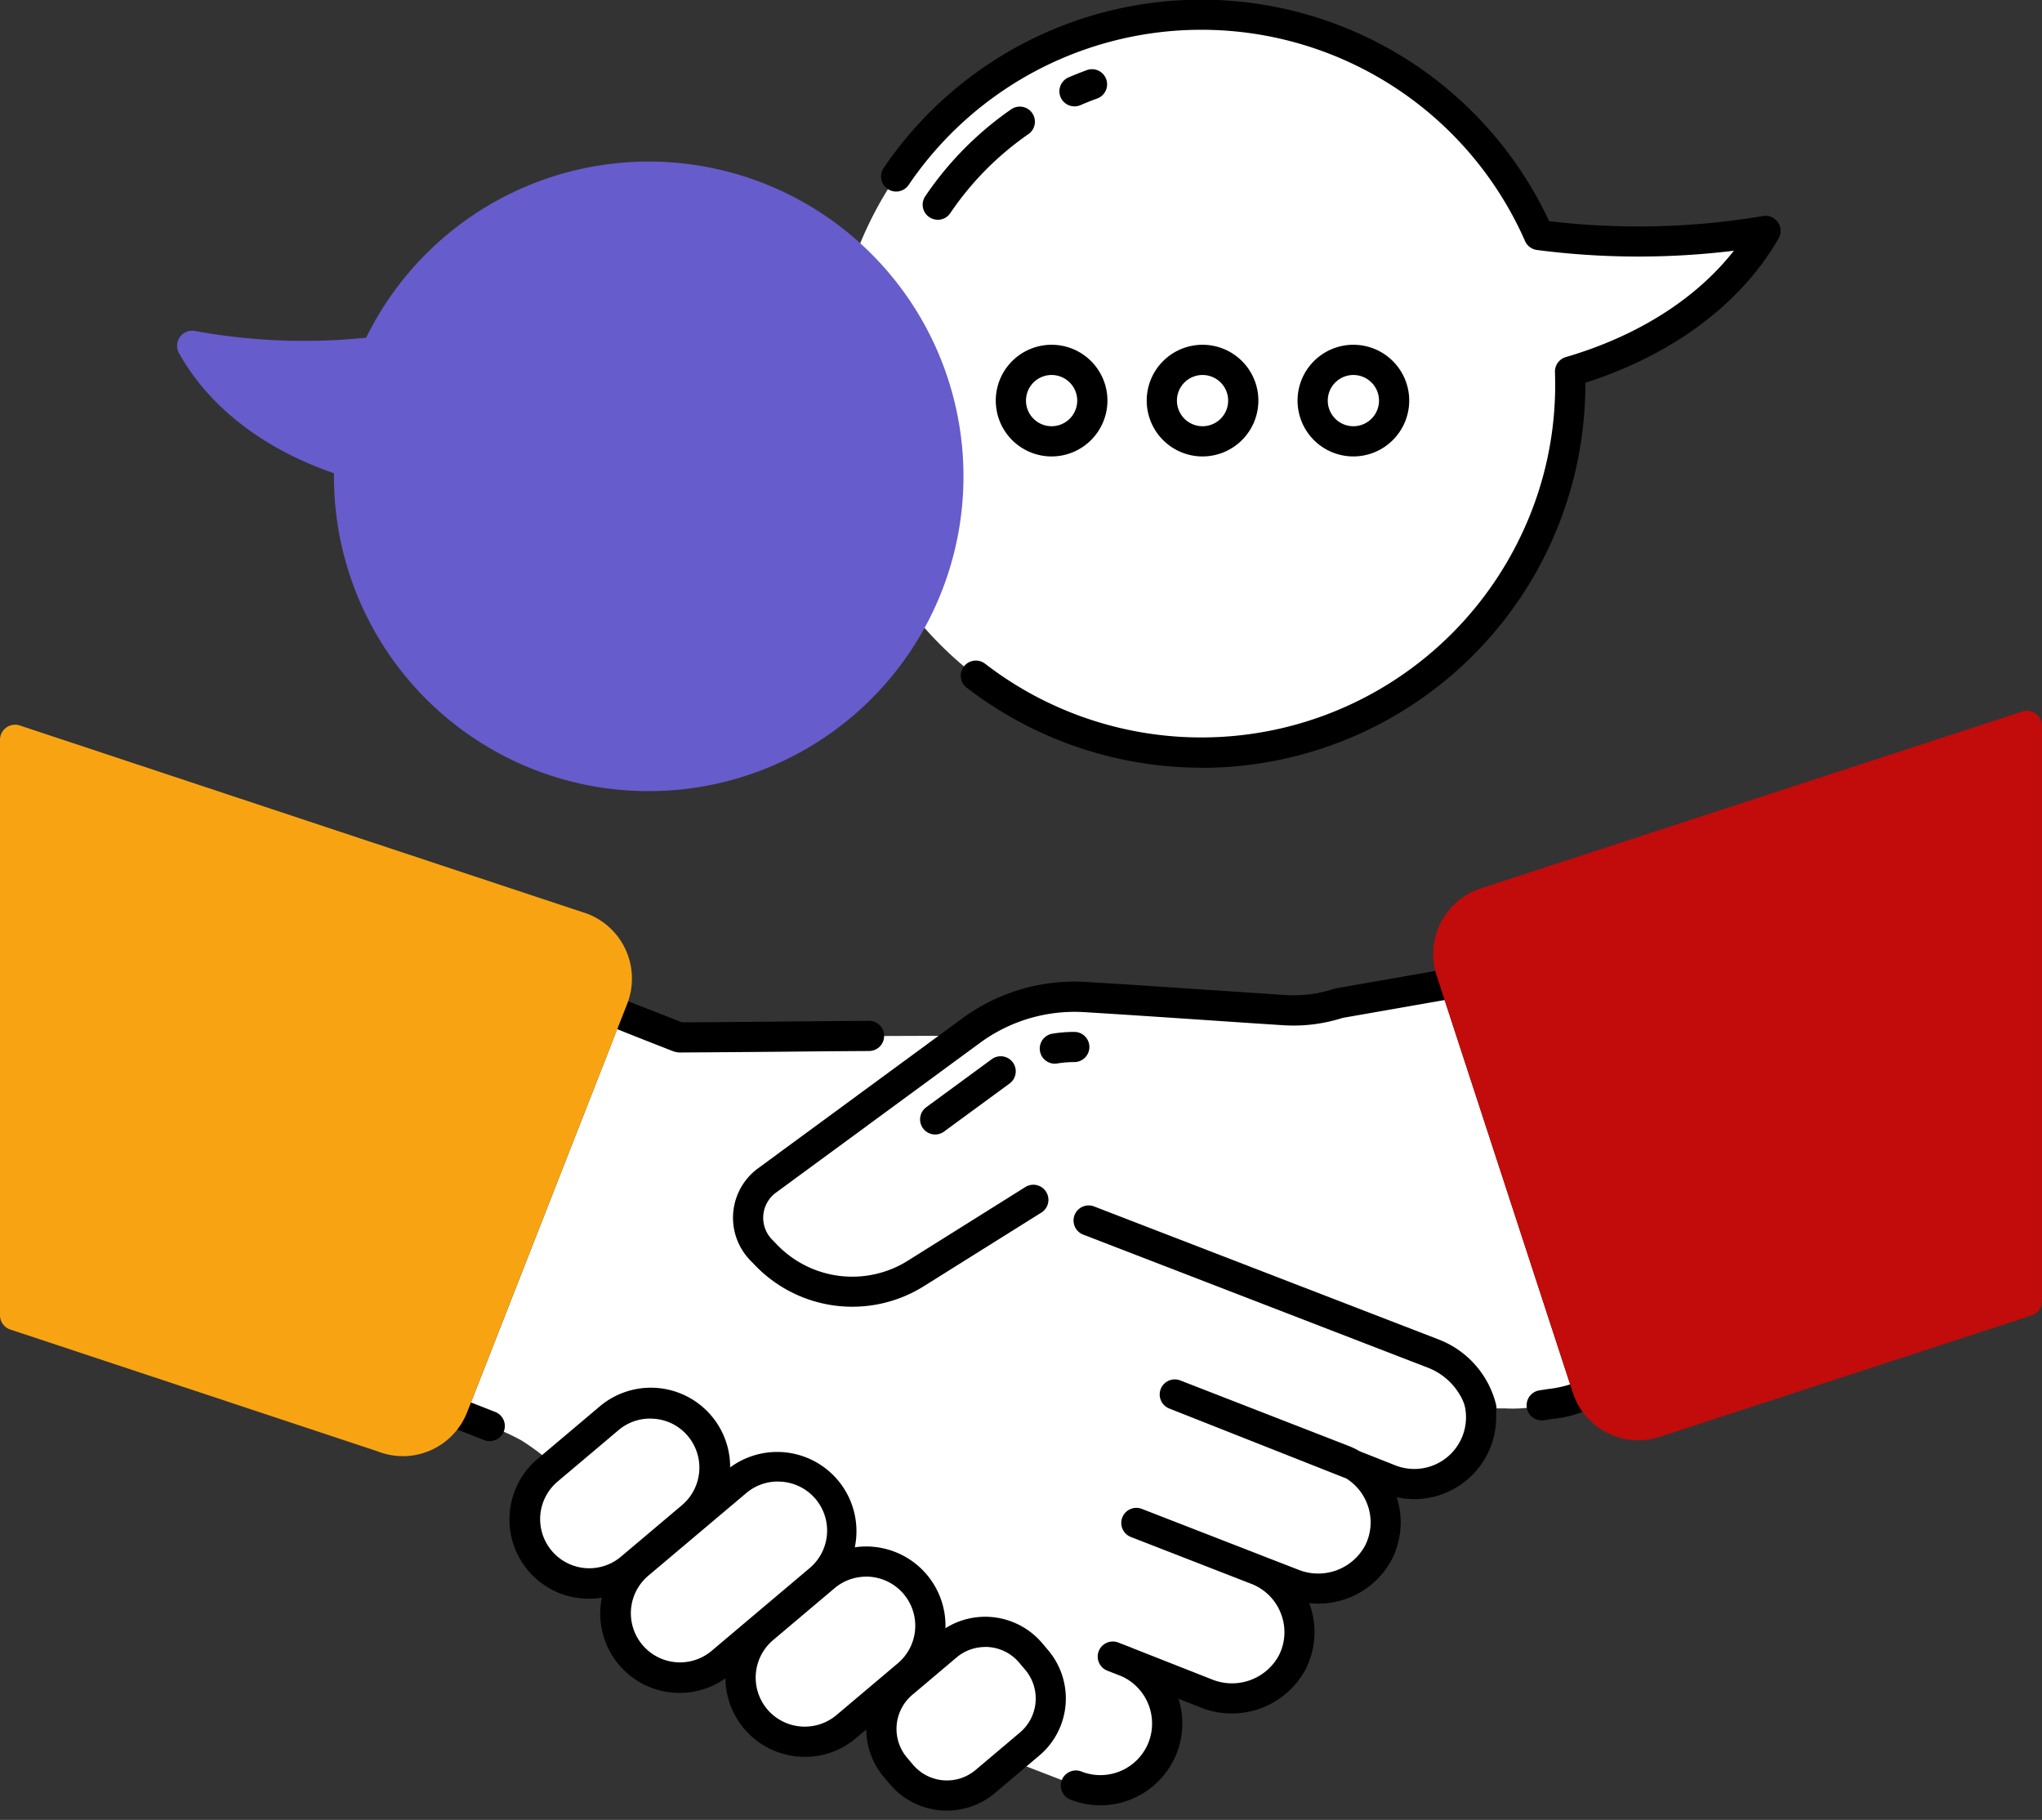 <svg xmlns="http://www.w3.org/2000/svg" width="200" height="178.231" viewBox="0 0 200 178.231">
    <rect x="0" y="0" width="200" height="178.231" fill="#333333" stroke="none"/>
    <g data-name="Grupo 2240">
        <path data-name="Trazado 7004" d="M154.061 261.1a6.564 6.564 0 0 0-3.693-8.485l-1.178-.456 9.15 3.6a6.685 6.685 0 0 0 8.406-3.022 6.558 6.558 0 0 0-3.425-9.077l-11.837-4.6 15.3 5.95a6.685 6.685 0 0 0 8.406-3.01 6.558 6.558 0 0 0-3.425-9.077l-16.509-6.423 21.061 8.312a6.543 6.543 0 1 0 4.792-12.178l-21.609-8.527-14.681-5.777 17.918 7.05a9.619 9.619 0 0 0 12.476-5.431 5.372 5.372 0 0 0-3.038-6.971l-13.613-5.353c-3.389-1.33-6.73-2.645-10-4.18-4.133-1.938-8.873-2.048-13.356-2.064-9.5-.037-19 .115-28.493.162l-6.919-2.713-15.4 39.288c6 2.352-2.242-.88 3.761 1.472a22.682 22.682 0 0 1 3.085 1.393 22.718 22.718 0 0 1 3.75 2.938l12.56 11.366a81.333 81.333 0 0 0 9.213 7.537c3.195 2.132 6.594 3.268 10.119 4.656l13.293 5.232 5.4 2.085a6.564 6.564 0 0 0 8.485-3.693z" transform="translate(-40.189 -89.929)" style="fill:#fff"/>
        <g data-name="Grupo 2230">
            <path data-name="Trazado 7005" d="M126.066 127.603a11.117 11.117 0 0 1-4.07-.775 1.478 1.478 0 0 1 1.084-2.75 8.141 8.141 0 0 0 10.559-4.593 3.9 3.9 0 0 0-2.2-5.06l-13.613-5.353c-3.368-1.325-6.793-2.671-10.082-4.216a1.475 1.475 0 1 1 1.252-2.671c3.205 1.5 6.432 2.776 9.852 4.117l13.67 5.379a6.852 6.852 0 0 1 3.871 8.888 11.117 11.117 0 0 1-10.323 7.039z"/>
            <path data-name="Trazado 7006" d="M107.77 176.8a8.017 8.017 0 0 1-2.928-.555 1.478 1.478 0 1 1 1.084-2.75 5.071 5.071 0 0 0 6.568-2.86 5.091 5.091 0 0 0-2.582-6.448l-1.456-.571a1.478 1.478 0 0 1 1.074-2.755l1.178.456c.12.047.236.1.356.147l7.631 3.006a5.22 5.22 0 0 0 6.547-2.32 5.005 5.005 0 0 0 .225-4.1 5.062 5.062 0 0 0-2.813-2.9l-11.889-4.625a1.477 1.477 0 0 1 1.068-2.755l11.837 4.6.073.031 3.389 1.315a5.22 5.22 0 0 0 6.552-2.32 5.005 5.005 0 0 0 .225-4.1 5.066 5.066 0 0 0-2.043-2.5l-17.343-6.854a1.477 1.477 0 0 1 1.079-2.75l16.509 6.421a7.749 7.749 0 0 1 1.068.519l3.488 1.378a5.065 5.065 0 0 0 3.708-9.428l-21.616-8.527a1.478 1.478 0 1 1 1.084-2.75l21.61 8.524a8.021 8.021 0 0 1-4.651 15.3 8.05 8.05 0 0 1-.492 6.112 8.131 8.131 0 0 1-8.082 4.258 8.039 8.039 0 0 1-.361 6.5 8.2 8.2 0 0 1-10.261 3.724l-2.189-.864a7.949 7.949 0 0 1-.173 5.358 8.04 8.04 0 0 1-7.474 5.086z"/>
            <path data-name="Trazado 7007" d="M86.689 169.032a1.411 1.411 0 0 1-.539-.1c-.555-.22-1.11-.429-1.66-.644a42.215 42.215 0 0 1-8.742-4.159 82.861 82.861 0 0 1-9.386-7.673l-12.56-11.366a1.48 1.48 0 0 1 1.985-2.195l12.56 11.366a80.472 80.472 0 0 0 9.04 7.406 40.166 40.166 0 0 0 8.16 3.86c.555.215 1.116.429 1.681.649a1.479 1.479 0 0 1-.545 2.855z"/>
            <path data-name="Trazado 7008" d="M47.967 141.137a1.51 1.51 0 0 1-.539-.1l-1.44-.566-.388-.152c-.031-.01-.063-.026-.089-.037l-1.844-.723a1.467 1.467 0 0 1-.817-.786 1.485 1.485 0 0 1-.021-1.131c1.147-2.923 15.2-38.785 15.4-39.282a1.475 1.475 0 0 1 1.933-.838c.251.1 5.405 2.121 6.641 2.6q5-.024 9.988-.079 4.156-.039 8.312-.068h.01a1.477 1.477 0 0 1 .01 2.954q-4.156.024-8.307.068-5.138.047-10.282.079a2.573 2.573 0 0 1-.545-.1c-2.718-1.063-4.442-1.739-5.552-2.195-.356.958-.9 2.341-1.7 4.373l-12.614 32.191.063.026.382.147c.037.016.068.026.094.037l1.844.723a1.478 1.478 0 0 1-.539 2.855z"/>
        </g>
        <g data-name="Grupo 2231">
            <path data-name="Trazado 7009" d="m167.89 205-11.6 7.27a11.669 11.669 0 0 1-14.6-1.786l-.529-.545a4.529 4.529 0 0 1 .581-6.793l19.987-14.671a17.1 17.1 0 0 1 11.146-3.3c6.51.4 13.016.859 19.526 1.283a14.331 14.331 0 0 0 5.363-.681l11.36-1.985s12.12 37.109 13.1 40.115c-1.786.885-2.064.843-4.6 1.252a12.559 12.559 0 0 1-3.535.3h-2.362a7.718 7.718 0 0 0-4.719-5.358L167.9 205z" transform="translate(-66.625 -87.529)" style="fill:#fff"/>
            <path data-name="Trazado 7010" d="M91.597 111.105a1.477 1.477 0 0 1-.88-2.666l6.427-4.714a1.476 1.476 0 0 1 1.749 2.378l-6.427 4.714a1.47 1.47 0 0 1-.875.288z"/>
            <path data-name="Trazado 7011" d="M103.31 104.17a1.479 1.479 0 0 1-.236-2.938 13.49 13.49 0 0 1 2.147-.173 1.477 1.477 0 0 1 0 2.954 10.572 10.572 0 0 0-1.671.136 1.25 1.25 0 0 1-.24.021z"/>
        </g>
        <g data-name="Grupo 2232">
            <path data-name="Trazado 7012" d="M145.098 139.398a1.48 1.48 0 0 1-1.435-1.126 6.249 6.249 0 0 0-3.818-4.332l-33.772-13.037a1.479 1.479 0 0 1 1.063-2.76l33.772 13.037a9.19 9.19 0 0 1 5.62 6.379 1.476 1.476 0 0 1-1.079 1.786 1.409 1.409 0 0 1-.356.042z"/>
            <path data-name="Trazado 7013" d="M150.991 139.105a1.479 1.479 0 0 1-.23-2.938l.833-.131a10.844 10.844 0 0 0 2.195-.461l-12.293-37.638-9.993 1.749a15.733 15.733 0 0 1-5.814.718q-3.7-.236-7.4-.492c-4.043-.272-8.082-.545-12.125-.791a15.655 15.655 0 0 0-10.182 3.012l-19.984 14.67a3.051 3.051 0 0 0-.393 4.578l.529.545a10.234 10.234 0 0 0 12.748 1.561l11.6-7.27a1.478 1.478 0 0 1 1.571 2.5l-11.6 7.265a13.209 13.209 0 0 1-16.446-2.011l-.529-.545a6 6 0 0 1 .77-9.009l19.987-14.671a18.584 18.584 0 0 1 12.109-3.583c4.049.246 8.1.518 12.141.791q3.693.244 7.385.492a12.814 12.814 0 0 0 4.808-.608c.068-.021.136-.037.2-.052l11.36-1.985a1.475 1.475 0 0 1 1.66 1l13.1 40.115a1.479 1.479 0 0 1-.749 1.786 10.946 10.946 0 0 1-4.211 1.257l-.817.131a1.788 1.788 0 0 1-.236.016z"/>
        </g>
        <g data-name="Grupo 2233">
            <path data-name="Trazado 7014" d="m61.4 163.628-15.684 40.016a5.278 5.278 0 0 1-6.861 2.985L2.82 194.682V138.33l55.587 18.442a5.292 5.292 0 0 1 3 6.861z" transform="translate(-1.343 -65.879)" style="fill:#f8a412"/>
            <path data-name="Trazado 7015" d="M39.45 207.138a6.749 6.749 0 0 1-2.488-.477L1.011 194.74A1.477 1.477 0 0 1 0 193.336v-56.352a1.478 1.478 0 0 1 1.943-1.4l55.587 18.439a6.8 6.8 0 0 1 3.907 8.8l-15.686 40.02a6.779 6.779 0 0 1-6.3 4.3zm-36.5-14.87 35.019 11.617a3.856 3.856 0 0 0 3-.021 3.771 3.771 0 0 0 2.022-2.1l15.687-40.016a3.822 3.822 0 0 0-2.158-4.948L2.954 139.027zm57.11-29.986z" transform="translate(0 -64.533)" style="fill:#f8a412"/>
        </g>
        <g data-name="Grupo 2234">
            <path data-name="Trazado 7016" d="M327.5 135.735v56.341l-36.4 11.884a5.3 5.3 0 0 1-6.678-3.384l-13.34-40.854a5.3 5.3 0 0 1 3.394-6.678L327.5 135.73z" transform="translate(-128.974 -64.642)" style="fill:#c20b0b"/>
            <path data-name="Trazado 7017" d="M288.11 204.363a6.786 6.786 0 0 1-6.427-4.667l-13.34-40.854a6.772 6.772 0 0 1 4.337-8.543l53.02-17.315a1.475 1.475 0 0 1 1.933 1.4v56.341a1.48 1.48 0 0 1-1.021 1.4l-36.4 11.884a6.819 6.819 0 0 1-2.111.34zm36.57-67.933-51.08 16.682a3.817 3.817 0 0 0-2.446 4.813l13.34 40.854a3.817 3.817 0 0 0 4.813 2.435l35.38-11.549V136.43z" transform="translate(-127.634 -63.299)" style="fill:#c20b0b"/>
        </g>
        <g data-name="Grupo 2235" transform="translate(48.807 134.871)">
            <rect data-name="Rectángulo 1225" width="20.448" height="12.57" rx="6.285" transform="rotate(-40.18 18.031 6.597)" style="fill:#fff"/>
            <path data-name="Trazado 7018" d="M8.865 21.697a7.762 7.762 0 0 1-5.012-13.7l6.018-5.08a7.765 7.765 0 1 1 10.014 11.869l-6.018 5.081a7.743 7.743 0 0 1-5.002 1.83zm6-17.64a4.753 4.753 0 0 0-3.085 1.126l-6.018 5.08a4.812 4.812 0 0 0 6.207 7.354l6.018-5.081a4.812 4.812 0 0 0 .571-6.778 4.761 4.761 0 0 0-3.268-1.681 5.867 5.867 0 0 0-.419-.016zm4.07 9.606z"/>
        </g>
        <g data-name="Grupo 2236" transform="translate(57.7 141.038)">
            <rect data-name="Rectángulo 1226" width="25.188" height="12.57" rx="6.285" transform="rotate(-40.18 22.211 8.127)" style="fill:#fff"/>
            <path data-name="Trazado 7019" d="M8.865 24.754a7.762 7.762 0 0 1-5.012-13.7l9.643-8.134A7.763 7.763 0 0 1 23.51 14.783l-9.643 8.14a7.742 7.742 0 0 1-5.002 1.831zm9.622-20.7a4.777 4.777 0 0 0-3.09 1.126l-9.643 8.134a4.812 4.812 0 0 0 6.207 7.354l9.643-8.139a4.8 4.8 0 0 0-2.7-8.454 5.867 5.867 0 0 0-.419-.016z"/>
        </g>
        <g data-name="Grupo 2237" transform="translate(69.959 150.363)">
            <rect data-name="Rectángulo 1227" width="20.448" height="12.57" rx="6.285" transform="rotate(-40.18 18.031 6.597)" style="fill:#fff"/>
            <path data-name="Trazado 7020" d="M8.879 21.692c-.225 0-.445-.01-.67-.031a7.753 7.753 0 0 1-4.352-13.66l6.017-5.08a7.764 7.764 0 1 1 10.014 11.868L13.87 19.87a7.689 7.689 0 0 1-4.986 1.823zm6-17.646a4.788 4.788 0 0 0-3.1 1.131l-6.018 5.081a4.812 4.812 0 0 0-.571 6.778 4.822 4.822 0 0 0 6.772.571l6.018-5.081a4.811 4.811 0 0 0-3.106-8.485zm4.059 9.611z"/>
        </g>
        <g data-name="Grupo 2238" transform="translate(83.929 157.436)">
            <rect data-name="Rectángulo 1228" width="17.347" height="12.57" rx="6.285" transform="rotate(-40.18 15.298 5.597)" style="fill:#fff"/>
            <path data-name="Trazado 7021" d="M8.815 19.883a7.281 7.281 0 0 1-5.588-2.591l-.592-.7a7.32 7.32 0 0 1 .869-10.3L7.851 2.62a7.32 7.32 0 0 1 10.3.87l.592.7a7.316 7.316 0 0 1-.875 10.3l-4.347 3.672a7.285 7.285 0 0 1-4.7 1.718zm3.75-16.022a4.333 4.333 0 0 0-2.8 1.021L5.418 8.554a4.365 4.365 0 0 0-.519 6.133l.592.7a4.356 4.356 0 0 0 6.133.518l4.347-3.672A4.36 4.36 0 0 0 16.49 6.1l-.592-.7a4.334 4.334 0 0 0-3.326-1.545z"/>
        </g>
        <path data-name="Trazado 7022" d="M247.056 23.92a75.261 75.261 0 0 1-22.2.409 36.115 36.115 0 0 0-62.951-5.735 36.525 36.525 0 0 0-2.6 4.5 36.133 36.133 0 1 0 68.6 14.6c7.736-2.268 15.126-6.8 19.144-13.78z" transform="translate(-74.134 -1.311)" style="fill:#fff"/>
        <path data-name="Trazado 7023" d="M91.847 21.519a1.515 1.515 0 0 1-.828-.251 1.475 1.475 0 0 1-.393-2.053 32.46 32.46 0 0 1 8.37-8.48 1.48 1.48 0 1 1 1.687 2.43 29.511 29.511 0 0 0-7.61 7.71 1.471 1.471 0 0 1-1.226.649z"/>
        <path data-name="Trazado 7024" d="M105.241 10.416a1.477 1.477 0 0 1-.586-2.834c.6-.262 1.21-.5 1.828-.728a1.48 1.48 0 0 1 1.011 2.781c-.56.2-1.116.424-1.66.66a1.471 1.471 0 0 1-.587.12z"/>
        <path data-name="Trazado 7025" d="M117.611 75.184a37.714 37.714 0 0 1-22.9-7.815 1.479 1.479 0 1 1 1.8-2.346 34.676 34.676 0 0 0 52.329-12.3 34.179 34.179 0 0 0 3.457-16.284 1.475 1.475 0 0 1 1.063-1.467c7.045-2.064 12.769-5.709 16.462-10.418a76.971 76.971 0 0 1-19.29-.073 1.486 1.486 0 0 1-1.163-.869 34.638 34.638 0 0 0-60.375-5.5 1.478 1.478 0 1 1-2.446-1.66 37.6 37.6 0 0 1 65.177 5.206 73.51 73.51 0 0 0 20.945-.5 1.478 1.478 0 0 1 1.529 2.195c-3.682 6.406-10.376 11.392-18.924 14.131a37.579 37.579 0 0 1-37.659 37.711z"/>
        <g data-name="Grupo 2239">
            <path data-name="Trazado 7026" d="M35.93 49.588a61.2 61.2 0 0 0 18.028.581A29.35 29.35 0 1 1 51.329 61c-6.259-1.927-12.209-5.688-15.4-11.408z" transform="translate(-17.111 -15.718)" style="fill:#665ccb"/>
            <path data-name="Trazado 7027" d="M79.351 91.847A30.807 30.807 0 0 1 48.48 60.709c-6.888-2.352-12.251-6.5-15.179-11.753a1.489 1.489 0 0 1 .089-1.582 1.473 1.473 0 0 1 1.467-.592 59.435 59.435 0 0 0 16.776.655 30.828 30.828 0 1 1 27.718 44.41zM37.727 50.218a26.144 26.144 0 0 0 12.7 8.014 1.479 1.479 0 0 1 1.042 1.482 27.5 27.5 0 0 0 2.6 13.136 27.908 27.908 0 1 0-.1-23.423 1.471 1.471 0 0 1-1.178.854 62.712 62.712 0 0 1-15.064-.068z" transform="translate(-15.77 -14.368)" style="fill:#665ccb"/>
        </g>
        <path data-name="Trazado 7028" d="M102.998 44.701a5.468 5.468 0 1 1 5.468-5.468 5.475 5.475 0 0 1-5.468 5.468zm0-7.977a2.509 2.509 0 1 0 2.509 2.509 2.512 2.512 0 0 0-2.509-2.509z"/>
        <path data-name="Trazado 7029" d="M117.781 44.701a5.468 5.468 0 1 1 5.468-5.468 5.475 5.475 0 0 1-5.468 5.468zm0-7.977a2.509 2.509 0 1 0 2.509 2.509 2.512 2.512 0 0 0-2.509-2.509z"/>
        <path data-name="Trazado 7030" d="M132.555 44.701a5.468 5.468 0 1 1 5.468-5.468 5.475 5.475 0 0 1-5.468 5.468zm0-7.977a2.509 2.509 0 1 0 2.509 2.509 2.512 2.512 0 0 0-2.509-2.509z"/>
    </g>
</svg>
